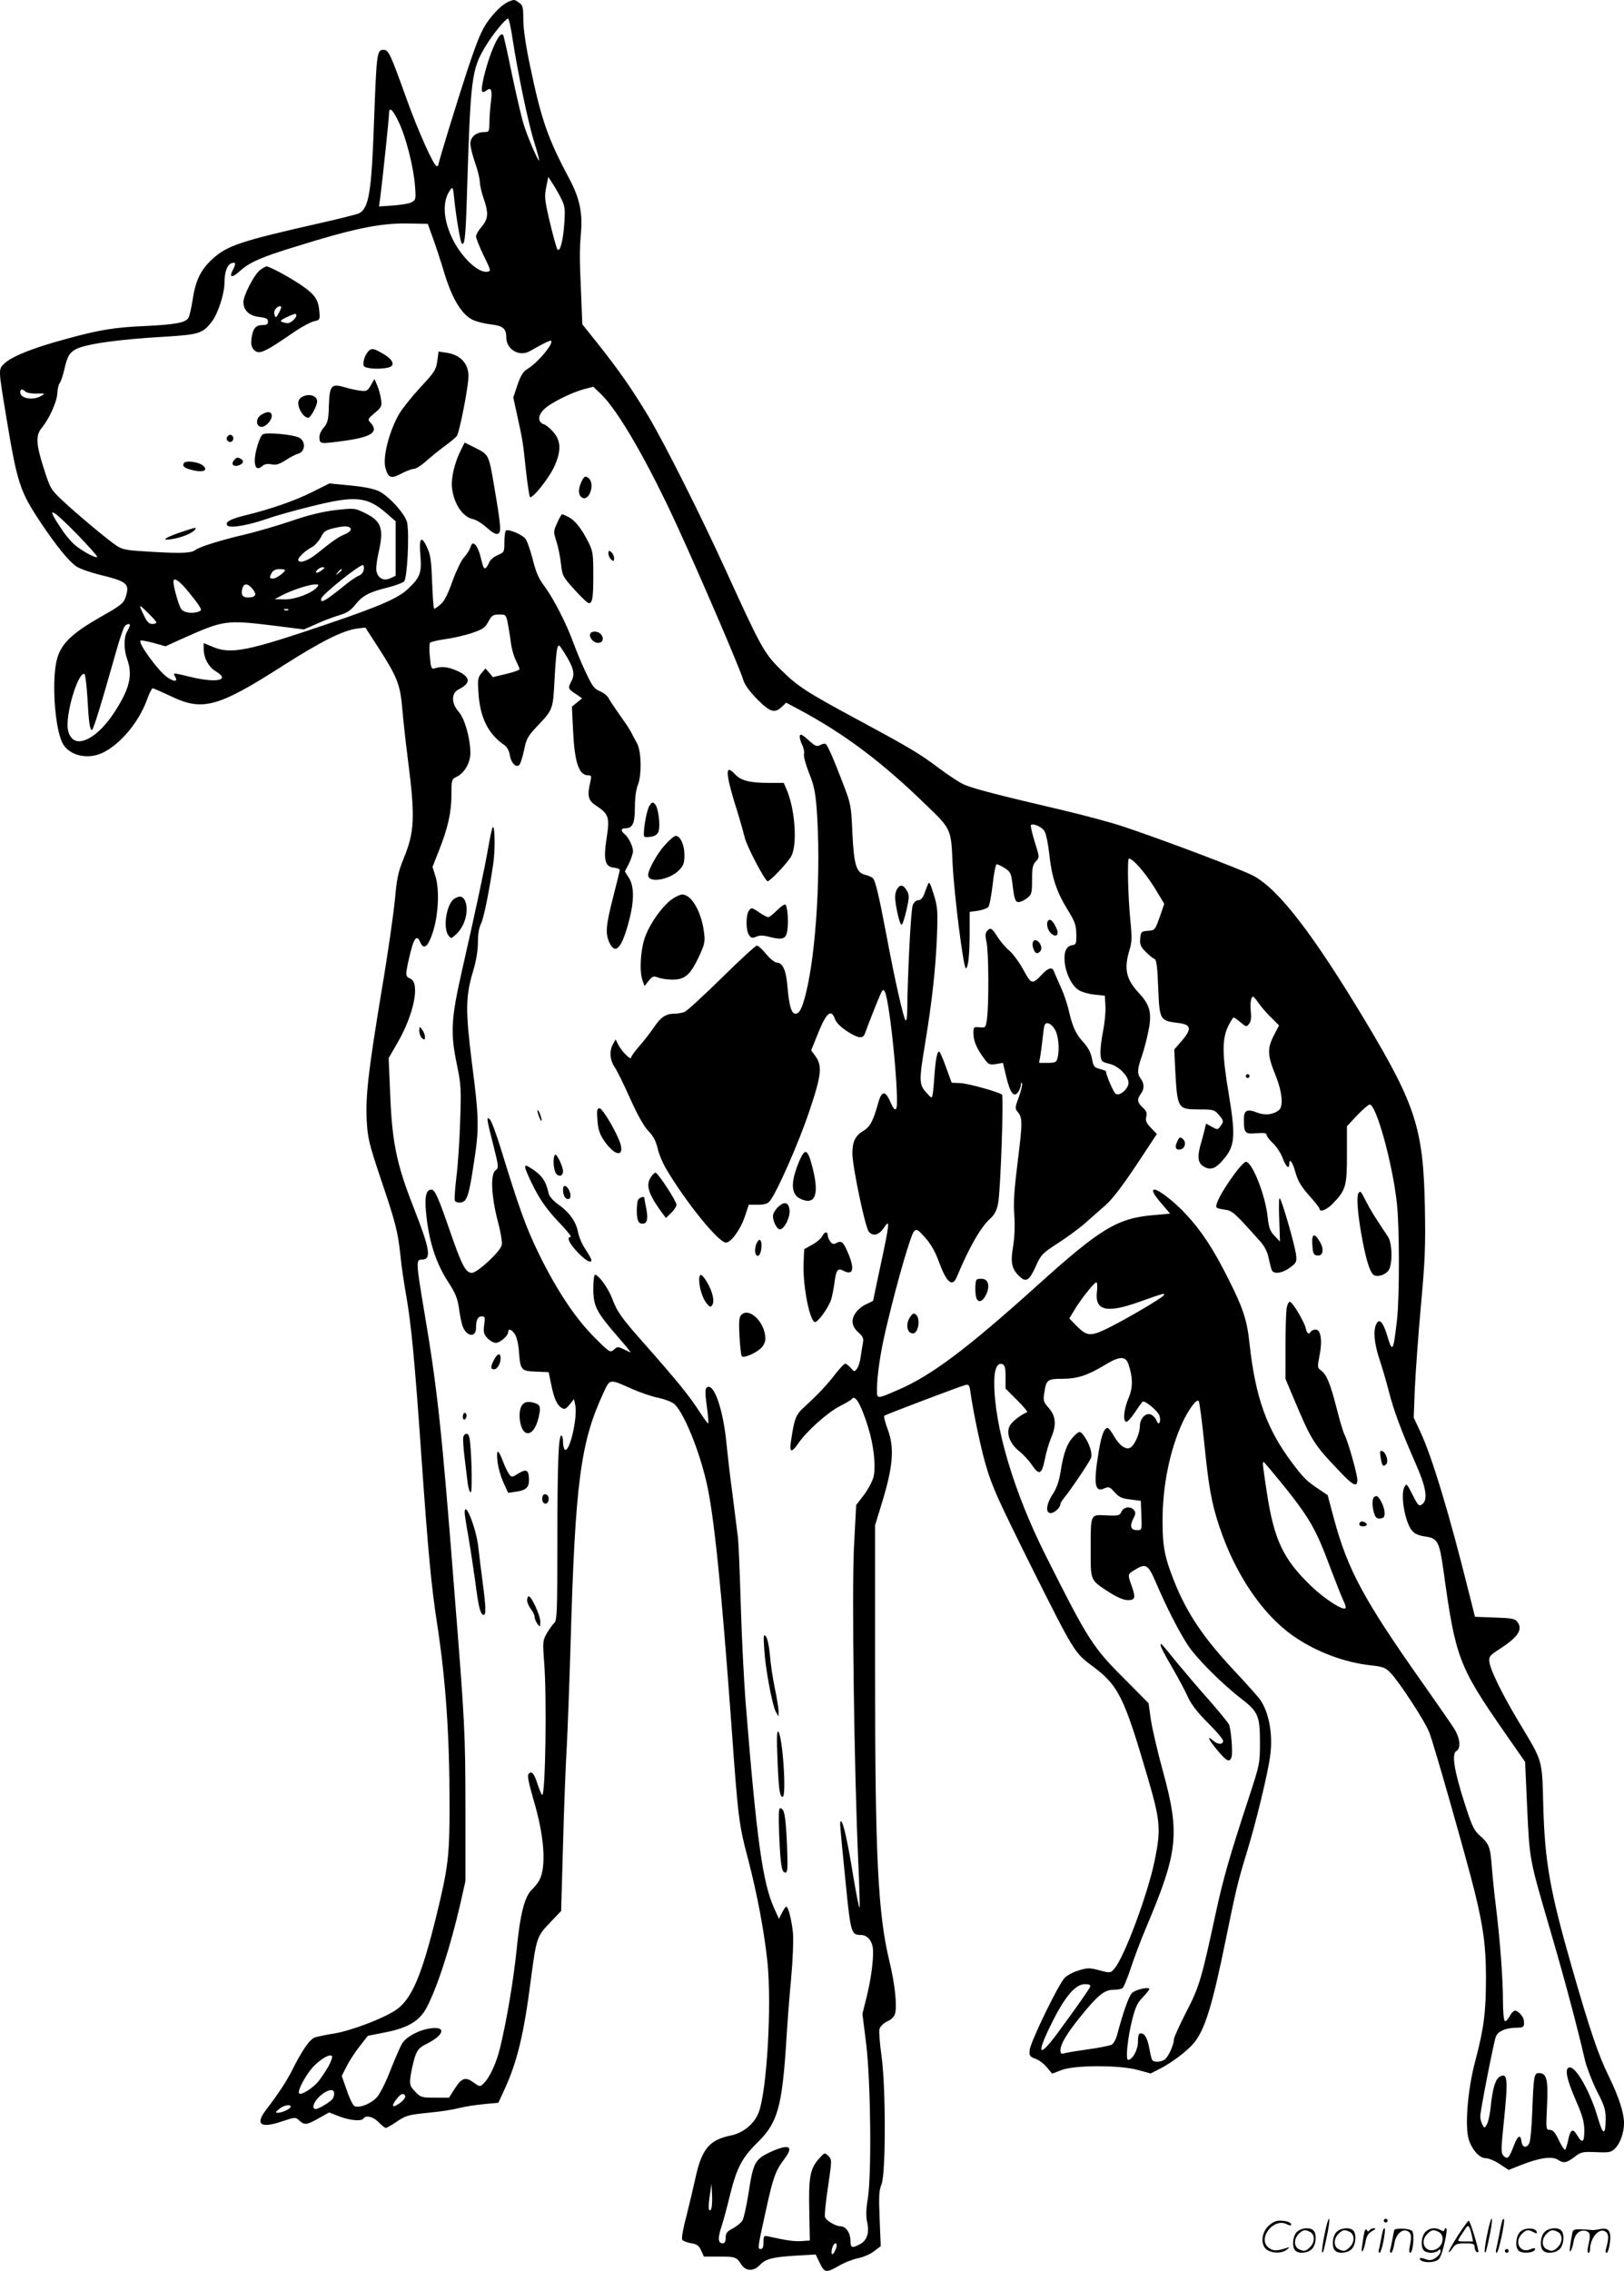 <svg version="1.0" xmlns="http://www.w3.org/2000/svg"
  viewBox="0 0 858.695 1200.386"
 preserveAspectRatio="xMidYMid meet">
<g transform="translate(-0.3,1200.836) scale(0.1,-0.1)"
fill="#000000" stroke="none">
<path d="M2700 12003 c-35 -13 -75 -50 -115 -104 -35 -48 -55 -96 -109 -256
-55 -168 -156 -496 -156 -509 0 -2 -4 -4 -8 -4 -15 0 -100 190 -158 352 -88
245 -96 263 -124 263 -34 0 -36 -20 -49 -370 -13 -380 -27 -466 -79 -494 -9
-5 -100 -28 -202 -51 -425 -96 -497 -120 -574 -191 -62 -57 -89 -112 -105
-218 -6 -40 -16 -82 -21 -92 -15 -26 -66 -36 -229 -44 -163 -7 -244 -20 -424
-70 -167 -45 -279 -90 -317 -125 -37 -34 -37 -24 6 -285 58 -351 72 -394 183
-560 79 -119 149 -205 188 -231 18 -12 72 -31 120 -43 151 -37 163 -48 140
-120 -11 -32 -26 -44 -136 -106 -146 -84 -202 -137 -225 -215 -31 -103 -15
-362 26 -447 32 -66 129 -92 209 -56 95 43 196 162 240 285 12 32 25 58 29 58
5 0 48 -19 97 -42 167 -81 249 -58 593 162 201 128 316 186 392 196 l43 5 68
-105 c101 -157 116 -196 127 -323 5 -60 18 -178 29 -263 40 -312 37 -388 -23
-533 -28 -69 -35 -103 -45 -215 -7 -73 -38 -292 -71 -485 -70 -425 -84 -547
-78 -681 5 -93 12 -122 71 -299 82 -242 93 -286 107 -412 5 -55 19 -149 30
-210 27 -155 45 -335 80 -840 37 -526 53 -699 85 -905 45 -295 65 -584 65
-954 0 -271 -7 -328 -70 -586 -78 -316 -130 -439 -213 -496 -65 -45 -240 -111
-328 -125 -41 -6 -86 -16 -102 -21 -28 -11 -67 -68 -122 -178 -27 -53 -72
-122 -135 -204 -59 -77 -30 -100 82 -62 72 24 73 24 94 5 27 -25 38 -24 102
12 l55 31 54 -21 c58 -22 118 -27 128 -11 12 19 52 10 80 -20 16 -16 33 -30
38 -30 4 0 27 13 50 28 57 39 65 41 181 53 56 5 126 16 156 24 30 8 90 17 132
21 l76 7 35 76 c65 142 101 292 137 576 29 220 32 228 101 300 l59 62 10 349
c5 192 14 428 20 524 5 96 14 339 20 540 24 846 52 1063 172 1322 37 80 30 79
154 24 45 -20 108 -41 140 -47 32 -7 70 -21 83 -33 49 -44 129 -238 169 -411
40 -169 80 -566 132 -1280 36 -502 39 -528 90 -720 47 -181 84 -378 101 -539
23 -232 -3 -677 -46 -793 -23 -61 -81 -109 -148 -123 -113 -23 -153 -71 -186
-221 -13 -57 -35 -152 -50 -211 -16 -58 -25 -112 -21 -119 5 -6 25 -15 46 -18
31 -5 42 -12 54 -38 l15 -33 80 0 c87 0 92 -2 118 -42 23 -36 65 -37 97 -3 31
33 66 42 190 50 l106 6 22 -46 c25 -52 33 -53 109 -9 23 13 64 29 91 35 28 5
67 22 86 37 l36 27 -6 145 c-5 120 -3 151 10 182 23 54 23 515 0 679 -9 64
-14 127 -11 141 4 14 20 31 41 41 23 10 38 26 42 43 11 42 -2 160 -30 274 -61
253 -76 558 -76 1530 l0 776 41 134 c55 183 61 278 26 372 -14 37 -22 70 -18
73 15 9 405 157 428 162 19 5 22 0 28 -43 13 -94 54 -290 80 -379 35 -118 59
-172 247 -550 217 -433 223 -443 311 -509 144 -106 172 -161 301 -602 64 -220
68 -266 35 -427 -35 -176 -161 -514 -213 -574 -21 -25 -22 -25 -79 -10 -52 14
-64 14 -109 0 -28 -8 -61 -25 -75 -39 -33 -33 -185 -345 -186 -385 -2 -27 2
-33 30 -43 18 -6 45 -26 61 -45 l28 -34 50 19 c70 27 310 27 405 0 l66 -18 49
25 c62 31 143 93 178 134 60 71 99 199 171 552 52 255 63 303 110 456 47 152
112 418 124 512 16 114 -7 235 -56 301 -13 17 -72 83 -130 145 -167 178 -254
307 -322 478 -50 126 -61 182 -61 320 0 183 38 371 105 517 32 69 74 127 86
115 4 -4 17 -102 29 -218 24 -239 39 -323 81 -448 82 -246 224 -458 384 -572
121 -86 275 -145 420 -160 61 -7 74 -12 101 -40 49 -52 184 -259 205 -316 26
-67 198 -674 239 -839 47 -192 60 -291 60 -457 0 -183 -11 -266 -56 -437 -41
-151 -57 -352 -34 -420 18 -54 57 -96 89 -96 15 0 49 -14 74 -31 l47 -31 63
25 c98 39 166 49 197 29 31 -20 45 -18 90 16 32 25 42 27 113 24 70 -3 79 -1
101 21 26 26 46 83 46 132 0 54 -27 138 -79 245 -57 115 -101 246 -195 573
-117 407 -145 562 -153 862 -6 244 -2 229 -122 429 -93 154 -159 288 -163 331
-3 26 3 33 47 62 104 66 132 107 101 148 -12 17 -29 20 -119 23 l-105 4 -32
127 c-103 414 -195 719 -257 851 l-35 75 6 155 c4 85 18 281 32 435 22 241 25
314 21 525 -8 411 -49 537 -311 975 -279 465 -462 703 -596 774 -63 34 -491
195 -690 261 -63 21 -205 59 -315 85 -334 78 -478 115 -524 136 -24 10 -84 50
-135 88 -100 75 -144 102 -411 246 -288 155 -333 184 -421 271 -91 89 -106
117 -294 529 -130 286 -323 669 -407 810 -86 144 -158 247 -274 393 l-77 96
-6 151 c-9 204 -9 237 -1 335 9 103 -8 182 -60 280 -115 215 -150 315 -209
599 -23 107 -36 199 -36 246 0 65 -3 76 -22 89 -24 17 -25 17 -48 9z m14 -205
c28 -181 83 -445 115 -545 16 -51 27 -93 24 -93 -7 0 -62 128 -82 194 -11 35
-38 153 -61 261 -22 109 -43 202 -46 207 -11 18 -33 -14 -63 -90 -32 -85 -59
-198 -48 -208 4 -4 13 -1 21 5 25 21 33 5 25 -56 -4 -32 -8 -82 -8 -110 -1
-51 -2 -53 -29 -53 -41 0 -72 -26 -72 -61 0 -16 11 -62 25 -101 14 -39 25 -85
25 -102 1 -17 9 -56 20 -86 27 -77 25 -108 -10 -150 -17 -19 -30 -42 -30 -51
0 -10 18 -55 40 -101 39 -79 40 -83 20 -86 -48 -8 -136 75 -184 173 -51 104
-55 201 -12 260 13 18 15 13 21 -50 9 -90 32 -225 39 -233 16 -16 21 30 28
256 19 622 24 663 99 787 36 60 105 145 118 145 5 0 16 -51 25 -112z m-605
-430 c39 -78 80 -239 88 -339 6 -74 5 -77 -18 -90 -13 -7 -57 -14 -98 -17
l-74 -5 7 51 c11 84 46 415 46 440 0 38 18 24 49 -40z m858 -403 c23 -45 25
-57 20 -135 -6 -94 -24 -162 -38 -138 -4 8 -22 72 -39 143 -27 116 -29 135
-19 183 l11 55 19 -29 c11 -16 32 -51 46 -79z m-675 -215 c15 -41 43 -127 62
-190 40 -130 89 -212 146 -241 19 -10 62 -21 95 -25 67 -7 85 -22 85 -69 0
-65 70 -105 126 -72 66 38 107 58 111 54 14 -15 -69 -114 -122 -147 -27 -16
-38 -35 -56 -87 l-22 -66 21 -96 c29 -132 30 -138 46 -290 8 -73 18 -136 21
-140 12 -11 95 92 126 155 40 85 40 141 -2 188 -16 19 -39 38 -49 41 -33 11
-35 44 -3 77 30 33 143 90 217 110 l46 12 41 -39 c92 -89 248 -360 404 -700
121 -263 328 -745 346 -805 9 -31 32 -63 75 -107 68 -69 93 -77 131 -41 l23
22 73 -39 c235 -126 434 -275 665 -500 135 -130 134 -127 142 -314 8 -161 57
-551 70 -551 12 0 20 70 20 186 l0 112 44 6 c24 4 49 13 55 20 6 7 16 61 23
120 6 58 16 106 21 106 5 0 24 -9 42 -20 29 -18 34 -28 40 -73 11 -93 16 -107
34 -107 10 0 30 9 45 21 24 19 26 26 26 97 0 62 4 80 20 97 20 21 20 21 -6
104 -14 46 -23 85 -20 88 11 11 57 -9 71 -31 9 -14 20 -66 26 -122 13 -122 38
-198 96 -293 39 -63 46 -81 47 -130 1 -51 -1 -56 -22 -59 -32 -5 -45 -37 -39
-93 7 -61 38 -121 73 -144 16 -10 53 -21 83 -24 l56 -6 3 -55 c2 -30 -4 -91
-13 -135 -9 -44 -15 -98 -13 -120 3 -37 5 -40 47 -50 48 -11 101 -64 101 -100
0 -32 -46 -72 -67 -59 -12 7 -49 93 -53 121 0 1 -15 6 -32 11 -29 7 -34 13
-41 54 -6 31 -20 59 -44 85 -42 46 -58 81 -79 170 -8 37 -28 94 -44 128 -15
33 -30 68 -34 78 -8 25 -29 21 -62 -14 -53 -56 -57 -56 -100 23 -21 39 -55 85
-75 102 -20 17 -48 50 -63 74 -28 45 -37 50 -55 28 -8 -10 -9 -26 -2 -57 12
-49 13 -325 3 -404 -7 -49 -7 -50 -39 -47 -32 3 -33 2 -33 -33 0 -39 18 -81
58 -134 22 -30 28 -33 62 -27 l36 6 18 -75 c20 -84 40 -110 62 -80 8 10 14 28
15 39 0 12 3 15 6 8 3 -7 -5 -40 -17 -73 -20 -53 -21 -61 -7 -77 27 -31 27
-56 2 -257 -19 -151 -24 -221 -19 -287 4 -55 2 -116 -6 -167 -15 -88 -8 -121
35 -161 34 -32 51 -20 85 55 27 61 34 68 117 122 48 31 114 79 145 107 32 28
81 71 109 96 33 29 91 105 160 209 l109 165 -31 32 c-25 26 -30 38 -25 59 5
20 1 31 -19 49 -29 27 -31 44 -10 72 19 25 19 55 0 80 -20 26 -19 50 5 118 11
32 27 92 35 133 20 96 9 139 -50 202 -68 73 -80 128 -50 227 13 41 14 67 5
154 -13 131 -17 330 -8 330 21 0 84 -72 133 -150 l54 -89 -18 -53 c-31 -88
-30 -87 -69 -90 -35 -3 -37 -5 -40 -41 -3 -32 2 -43 30 -71 18 -18 39 -35 46
-37 10 -3 15 -44 19 -152 7 -171 9 -174 105 -186 70 -8 74 -31 20 -94 l-40
-46 4 -88 c12 -228 12 -228 125 -229 77 0 84 -2 106 -28 27 -32 28 -36 8 -62
-13 -18 -15 -18 -44 -2 l-31 17 -10 -42 c-6 -23 -15 -58 -21 -77 -15 -57 -11
-87 13 -104 34 -24 61 -19 95 17 77 81 82 127 43 363 -36 214 -36 293 -1 362
12 23 24 42 27 42 3 0 20 -12 37 -26 30 -25 31 -25 45 -7 9 11 12 33 9 61 -5
45 0 82 12 82 3 0 16 -15 29 -34 13 -19 42 -53 66 -76 l42 -42 -29 -56 c-34
-68 -33 -102 13 -214 33 -83 39 -158 16 -177 -30 -25 -74 -30 -115 -14 -54 21
-71 13 -71 -34 0 -75 5 -80 66 -75 39 3 54 1 54 -8 0 -7 15 -27 33 -44 19 -17
42 -53 52 -79 17 -46 35 -62 35 -32 0 35 18 11 33 -45 13 -45 30 -74 72 -121
30 -34 55 -65 55 -70 0 -21 39 -6 72 29 67 70 73 90 73 257 l0 150 54 58 c30
31 60 57 66 57 35 0 121 -311 144 -522 14 -123 14 -495 1 -613 -20 -175 -24
-181 -53 -84 -21 69 -41 90 -56 60 -18 -33 -12 -103 14 -182 14 -41 37 -119
51 -174 28 -108 64 -204 143 -385 52 -117 64 -183 39 -208 -20 -20 -26 -15
-54 41 -33 64 -33 65 -44 47 -25 -39 2 -194 42 -236 12 -14 37 -24 69 -28 63
-9 73 -27 94 -177 64 -465 80 -507 324 -859 l108 -155 11 -245 c13 -277 11
-265 122 -645 71 -242 139 -495 184 -689 9 -37 37 -109 62 -160 40 -77 47 -99
47 -148 -1 -92 -14 -89 -43 11 -39 132 -112 261 -146 261 -30 0 -20 -57 32
-176 35 -80 44 -114 44 -158 0 -63 -10 -70 -37 -26 -23 40 -36 34 -48 -23 -5
-25 -13 -48 -16 -52 -4 -3 -19 19 -33 49 -20 42 -32 56 -48 56 -21 0 -21 2
-15 128 7 138 -2 172 -43 172 -25 0 -28 -13 -35 -199 -3 -84 -10 -162 -16
-172 -14 -28 -37 -23 -41 9 -5 41 -20 33 -41 -23 -24 -64 -33 -73 -53 -53 -15
15 -15 29 0 175 24 233 21 267 -21 244 -23 -12 -39 -66 -48 -161 -4 -36 -12
-76 -19 -89 -13 -24 -14 -24 -25 -3 -6 11 -11 31 -11 43 0 30 70 386 82 421
11 30 55 48 116 48 31 0 37 7 32 40 -3 20 -30 50 -46 50 -8 0 -21 -14 -29 -30
-9 -17 -20 -28 -25 -25 -6 4 -10 50 -10 104 0 116 -15 319 -36 491 -9 69 -19
168 -23 220 -8 106 -14 122 -64 166 -30 26 -42 51 -81 174 -54 168 -68 257
-43 272 26 14 21 68 -12 120 -16 26 -85 124 -152 220 -325 459 -410 617 -484
893 l-32 120 -46 31 c-65 43 -81 59 -142 140 -134 178 -194 346 -225 629 -13
124 -33 187 -113 345 -79 158 -144 256 -227 344 -58 62 -140 126 -162 126 -18
0 -6 -25 37 -74 l45 -53 -80 -7 c-198 -16 -285 -68 -625 -375 -370 -333 -556
-473 -732 -549 -115 -50 -113 -50 -113 0 0 80 20 212 55 353 55 231 125 469
141 485 14 13 20 10 59 -34 28 -31 53 -74 70 -121 42 -116 73 -144 97 -87 63
152 126 263 175 307 25 23 36 43 44 85 12 63 30 562 20 572 -13 13 -177 59
-220 61 l-46 2 -30 82 c-16 46 -33 83 -36 83 -11 0 -19 -41 -25 -125 -3 -44
-7 -90 -10 -103 -4 -21 -5 -21 -34 12 -38 42 -38 64 -5 261 36 220 55 391 62
561 5 138 4 157 -17 225 -18 58 -24 70 -30 54 -5 -11 -14 -35 -20 -52 -8 -22
-19 -33 -31 -33 -12 0 -24 -11 -30 -27 -10 -24 -27 -367 -29 -553 0 -39 -4
-60 -9 -55 -11 12 -58 219 -100 445 -41 217 -60 297 -74 308 -7 5 -24 12 -39
16 -47 11 -60 52 -68 220 -6 145 -8 155 -49 261 -50 131 -82 205 -93 211 -4 3
-17 0 -28 -6 -18 -10 -27 -6 -63 27 -33 29 -43 34 -45 21 -2 -9 4 -30 12 -46
8 -16 13 -38 10 -49 -3 -11 9 -56 26 -99 26 -63 34 -101 41 -189 24 -319 -2
-760 -57 -978 -20 -80 -34 -107 -55 -107 -22 0 -34 43 -43 150 -7 80 -25 120
-56 120 -10 0 -35 20 -56 45 -20 25 -42 45 -49 45 -7 0 -91 -77 -186 -171 -96
-94 -184 -175 -197 -180 -13 -5 -36 -9 -52 -9 -46 0 -73 -18 -110 -73 -19 -28
-54 -73 -77 -99 -24 -27 -43 -54 -43 -60 0 -17 -49 32 -67 66 l-15 30 -14 -25
c-20 -37 -17 -84 10 -123 13 -20 50 -95 82 -167 38 -85 72 -145 95 -169 26
-26 40 -53 49 -91 6 -30 28 -81 48 -114 104 -175 275 -385 313 -385 27 0 77
68 100 137 l21 63 47 0 c33 0 53 5 63 18 35 39 154 308 210 476 66 195 70 241
30 295 l-20 27 33 82 c47 118 73 141 93 83 7 -19 30 -42 67 -66 59 -37 81 -39
92 -8 9 26 58 152 78 198 14 33 18 36 26 22 28 -49 81 -599 60 -620 -7 -7 -16
3 -30 36 -28 64 -47 61 -66 -10 -25 -90 -42 -122 -78 -143 -42 -25 -57 -57
-57 -118 0 -71 68 -393 87 -415 24 -26 54 -17 80 22 32 48 31 29 -17 -194 -22
-103 -40 -189 -40 -191 0 -2 -15 -10 -33 -18 -19 -7 -43 -26 -55 -41 -31 -39
-28 -76 9 -109 24 -21 29 -33 25 -54 -3 -15 -8 -48 -12 -74 -3 -26 -12 -55
-20 -65 -13 -17 -15 -17 -33 5 -11 12 -24 22 -29 22 -5 0 -28 -24 -50 -52 -44
-58 -94 -111 -164 -175 -48 -43 -55 -62 -73 -185 -9 -59 3 -61 40 -8 44 64
155 163 218 195 32 16 60 33 63 37 18 28 48 -24 87 -147 30 -97 42 -205 29
-263 -6 -23 -29 -67 -51 -96 l-41 -53 -12 -228 c-11 -242 1 -1169 23 -1656 6
-132 9 -242 7 -245 -3 -2 -17 69 -32 158 -31 193 -55 298 -66 298 -8 0 -9 11
25 -330 26 -261 29 -270 81 -270 28 0 52 -23 60 -57 10 -39 -3 -157 -29 -264
l-24 -96 20 -159 c24 -202 29 -683 9 -814 -10 -61 -11 -97 -4 -128 13 -56 -1
-98 -39 -117 -41 -22 -49 -19 -49 18 0 40 -24 77 -52 77 -25 0 -76 29 -83 49
-3 8 4 80 16 159 21 143 21 144 2 164 -20 19 -20 19 -51 -16 -46 -52 -54 -98
-50 -275 l3 -156 -42 -3 c-38 -3 -81 3 -175 24 -27 6 -28 4 -28 -30 0 -25 -4
-36 -15 -36 -17 0 -17 2 30 215 36 164 49 200 96 262 52 68 23 81 -78 34 -78
-37 -88 -56 -112 -215 -11 -68 -25 -134 -33 -146 -7 -12 -30 -30 -50 -41 -31
-16 -38 -25 -38 -49 0 -20 -5 -30 -15 -30 -26 0 -28 26 -6 92 11 35 31 110 45
168 35 140 62 192 145 274 105 102 129 187 151 526 5 91 17 244 26 340 9 96
13 203 10 238 -6 66 -25 142 -36 142 -3 0 -13 -15 -22 -32 l-16 -33 -26 57
c-61 137 -92 359 -151 1093 -8 105 -20 332 -25 505 -5 173 -12 335 -15 360 -3
25 -16 128 -29 230 -14 102 -27 219 -31 260 -17 190 -70 339 -107 302 -7 -7
-6 -38 2 -97 7 -47 10 -88 8 -91 -3 -2 -25 29 -51 69 -49 77 -130 175 -285
350 -124 140 -146 171 -172 241 -21 55 -72 126 -91 126 -5 0 -9 -33 -9 -73 0
-92 16 -123 123 -247 43 -49 76 -90 74 -90 -2 0 -18 7 -36 16 -30 15 -34 15
-52 -2 -19 -17 -22 -16 -100 62 -101 100 -200 248 -294 439 -70 143 -105 239
-205 565 -23 74 -48 142 -56 150 -20 21 -19 7 17 -133 29 -116 30 -122 12
-135 -27 -20 -23 -132 11 -265 16 -59 26 -118 22 -130 -8 -35 -129 -147 -158
-147 -33 0 -54 41 -117 224 -61 177 -79 216 -97 216 -31 0 -38 -45 -25 -152
16 -134 53 -243 113 -335 39 -60 50 -86 58 -142 5 -38 14 -79 19 -93 21 -56
71 -62 71 -9 0 42 9 61 31 61 16 0 18 -5 12 -45 -5 -39 -2 -49 17 -70 13 -14
33 -25 44 -25 23 0 66 37 66 57 0 21 18 15 36 -12 9 -14 19 -55 21 -93 8 -97
11 -101 90 -104 l67 -3 13 -63 c15 -75 31 -111 56 -126 15 -9 22 -6 42 18 l23
29 7 -34 c12 -66 -30 -249 -55 -234 -5 3 -10 22 -10 41 0 19 -4 34 -9 34 -15
0 -21 -150 -21 -565 0 -361 -2 -414 -16 -425 -8 -8 -26 -32 -39 -54 -22 -39
-23 -45 -15 -151 15 -184 7 -705 -10 -705 -3 0 -14 25 -24 55 -18 58 -31 74
-48 57 -8 -8 0 -47 25 -134 58 -193 70 -356 32 -428 -7 -14 -25 -36 -39 -50
-39 -35 -63 -131 -81 -315 -17 -163 -50 -362 -86 -514 -20 -86 -57 -167 -91
-198 -17 -16 -20 -15 -48 5 -45 34 -64 28 -101 -28 l-32 -50 -75 0 c-70 0 -75
2 -104 32 -28 30 -30 36 -24 83 4 27 14 72 22 98 14 41 23 51 62 71 92 46 106
92 27 83 -61 -6 -134 -44 -156 -81 -10 -17 -37 -79 -60 -137 -22 -59 -54 -123
-70 -143 -30 -36 -92 -62 -121 -51 -8 3 -27 41 -41 83 l-27 77 26 51 c14 28
45 76 69 106 l43 55 91 18 c123 24 184 61 222 135 57 111 124 320 176 545 l27
120 0 390 c-1 404 -2 431 -60 1160 -65 835 -89 1053 -155 1444 -47 281 -48
291 -15 291 52 0 43 54 -45 278 -91 232 -114 345 -124 622 l-7 165 46 80 c88
151 121 317 69 340 -27 12 -28 16 -7 108 24 107 40 129 59 85 18 -41 39 -27
63 42 32 89 40 226 19 301 l-17 55 34 86 c48 122 66 203 66 296 0 78 1 81 27
94 42 20 73 74 73 125 0 77 -29 181 -61 218 -40 45 -41 99 -1 119 65 33 64 64
-3 96 -46 22 -86 28 -121 16 -20 -6 -22 -2 -28 60 -4 37 -3 71 1 75 5 5 41 13
81 19 40 5 103 20 140 32 58 20 70 28 87 60 18 33 25 38 57 38 36 0 37 0 47
-52 5 -29 13 -75 16 -103 4 -27 15 -67 26 -88 10 -21 19 -41 19 -46 0 -5 -32
-16 -70 -25 l-71 -17 -19 23 -20 23 -21 -25 c-19 -22 -21 -34 -16 -105 8 -130
52 -218 137 -275 14 -10 25 -30 29 -54 6 -41 33 -68 50 -51 6 6 17 41 25 78
12 60 20 74 68 125 85 89 85 90 93 245 4 76 10 151 14 165 8 27 8 27 39 -22
47 -74 56 -109 38 -145 -21 -41 -21 -43 20 -70 l35 -24 -27 -22 -27 -22 6
-124 c8 -172 31 -239 80 -239 17 0 18 -4 12 -32 -18 -74 -12 -100 25 -125 73
-48 78 -62 60 -179 -17 -109 -8 -148 38 -152 18 -2 32 -7 32 -12 0 -5 -16 -70
-35 -144 -39 -152 -42 -193 -19 -242 32 -66 66 -26 104 121 27 104 26 178 -1
222 l-22 35 22 42 c11 24 21 53 21 65 0 26 -23 72 -44 90 -22 18 -20 31 3 31
39 0 51 26 51 111 0 48 6 94 15 116 22 53 20 179 -4 223 -11 19 -25 46 -32 60
-7 14 -34 54 -60 90 -25 36 -52 75 -58 88 -6 12 -27 29 -47 37 -29 12 -40 27
-75 102 -23 48 -52 120 -66 158 -36 99 -104 231 -151 294 -31 41 -45 74 -62
142 -13 50 -30 99 -39 110 -18 22 -89 52 -103 43 -4 -3 -8 -30 -8 -60 0 -54
-1 -55 -35 -70 -20 -8 -40 -25 -45 -38 -5 -13 -13 -27 -19 -30 -10 -6 -12 -1
-30 70 -6 23 -18 47 -26 54 -12 10 -17 7 -25 -16 -6 -16 -22 -40 -35 -54 -13
-14 -40 -70 -60 -125 -24 -69 -44 -107 -63 -122 -15 -13 -30 -23 -33 -23 -4 0
-8 62 -11 138 -4 112 -8 146 -26 185 -31 69 -45 53 -36 -42 7 -90 -1 -114 -63
-173 -52 -51 -146 -92 -428 -188 -427 -145 -512 -162 -609 -120 l-46 19 0 -30
c0 -49 26 -97 65 -120 77 -46 6 -62 -130 -30 -105 25 -98 25 -85 1 14 -26 -5
-27 -42 -2 -46 30 -156 181 -142 194 2 3 33 -3 68 -12 l64 -18 88 40 c222 99
230 100 487 69 l157 -20 66 29 c36 17 90 37 120 46 41 12 61 25 85 55 38 48
72 67 169 91 41 10 81 25 90 33 16 17 28 245 16 309 -8 44 -93 139 -148 167
-26 13 -77 24 -151 31 l-112 11 -90 -45 c-91 -46 -221 -91 -352 -123 -82 -19
-114 -38 -97 -55 15 -15 112 2 209 36 39 14 141 43 227 64 241 61 303 55 408
-38 l45 -39 0 -144 0 -144 -27 -13 c-35 -16 -65 -2 -74 35 -4 14 1 58 10 97
30 130 17 169 -70 212 -56 27 -56 27 -158 16 -69 -9 -142 -26 -231 -57 -71
-24 -186 -58 -255 -74 -127 -30 -234 -64 -254 -80 -21 -16 -69 -19 -224 -10
-141 8 -159 11 -193 33 -49 33 -200 159 -283 236 -64 60 -67 65 -101 171 -42
130 -44 176 -11 216 39 47 79 135 82 181 1 24 7 49 13 56 6 7 17 40 25 75 15
66 27 85 59 103 54 28 219 52 479 67 174 11 193 17 241 79 33 43 67 148 67
207 0 53 14 93 35 101 24 10 27 0 11 -31 -24 -45 -8 -49 36 -9 51 46 112 73
292 128 307 96 448 125 591 123 l110 -2 27 -75z m-2154 -812 c6 -6 33 -11 59
-10 46 1 47 1 23 -13 -44 -25 -110 -13 -110 20 0 18 12 19 28 3z m272 -753
c62 -64 110 -118 107 -121 -8 -8 -83 33 -121 66 -19 17 -51 55 -70 85 -82 122
-57 113 84 -30z m1448 27 c2 -7 -11 -19 -30 -27 -36 -15 -66 -36 -148 -102
-48 -40 -100 -57 -100 -33 0 13 39 49 72 66 15 8 36 31 47 51 16 32 26 39 67
49 59 14 86 13 92 -4z m67 -220 c-3 -12 -15 -24 -25 -27 -11 -4 -43 -25 -71
-48 -106 -86 -134 -102 -127 -72 5 22 211 186 221 176 5 -5 6 -18 2 -29z
m-219 3 c-26 -19 -42 -19 -26 0 7 8 20 15 29 15 13 -1 13 -3 -3 -15z m-196 0
c0 -11 -46 -45 -62 -45 -21 0 -22 4 -8 31 7 12 21 19 40 19 17 0 30 -2 30 -5z
m300 1 c0 -2 -8 -10 -17 -17 -16 -13 -17 -12 -4 4 13 16 21 21 21 13z m-813
-113 c22 -27 48 -60 57 -74 15 -24 15 -27 1 -33 -38 -14 -84 -6 -96 16 -14 26
-39 116 -39 141 0 27 30 7 77 -50z m343 10 c23 -29 14 -43 -27 -43 -27 0 -37
14 -29 46 8 31 29 31 56 -3z m340 12 c-27 -32 -113 -65 -169 -65 l-56 1 40 21
c49 26 142 57 174 57 19 1 21 -2 11 -14z m-850 -187 c0 -4 -10 -8 -22 -8 -17
0 -28 12 -43 43 -31 64 -30 65 19 17 25 -24 46 -48 46 -52z m697 66 c-3 -3
-12 -4 -19 -1 -8 3 -5 6 6 6 11 1 17 -2 13 -5z m-837 -81 c-1 -5 -7 -19 -15
-33 -18 -32 -18 -94 0 -145 30 -83 15 -153 -61 -272 -63 -100 -138 -163 -194
-163 -35 0 -60 35 -60 85 0 101 62 287 90 270 4 -3 11 -58 15 -122 7 -132 13
-173 24 -173 8 0 50 139 131 425 17 60 36 115 42 122 11 14 28 17 28 6z m4890
-2135 c20 -33 27 -108 14 -155 -5 -20 -13 -23 -51 -23 l-46 0 7 38 c3 20 9 62
12 92 3 30 7 61 10 68 7 22 34 12 54 -20z m223 -1388 c-12 -100 51 -115 222
-54 135 48 140 49 131 35 -10 -15 -187 -119 -292 -172 -96 -47 -114 -46 -174
16 l-33 34 26 43 c32 55 106 148 117 148 5 0 6 -23 3 -50z m166 -381 c24 -69
25 -126 2 -179 -25 -58 -32 -121 -14 -127 7 -3 28 21 48 51 20 31 39 56 42 56
19 0 82 -55 87 -76 9 -33 -5 -55 -15 -26 -4 11 -17 26 -28 32 -28 14 -61 -18
-61 -61 0 -34 -24 -92 -46 -110 -23 -19 -59 4 -89 55 -15 26 -30 46 -35 46
-19 0 -33 -37 -48 -127 -28 -170 -21 -216 31 -192 23 10 28 8 54 -21 23 -26
39 -33 83 -38 l55 -7 3 -77 c3 -78 3 -78 -23 -78 -33 0 -40 21 -20 60 13 25
14 35 4 46 -18 22 -55 17 -66 -8 -9 -21 -16 -23 -80 -20 -86 4 -83 12 -83
-185 0 -164 -4 -155 102 -224 40 -25 73 -39 95 -39 39 0 42 13 18 80 -20 57
-20 57 18 80 59 36 70 30 112 -67 56 -131 122 -260 170 -333 46 -69 182 -205
280 -280 90 -69 100 -92 100 -230 0 -113 -1 -118 -59 -295 -104 -317 -135
-426 -176 -615 -75 -348 -86 -384 -155 -518 -36 -70 -65 -134 -65 -144 0 -30
-32 -98 -51 -108 -22 -13 -56 -13 -64 -1 -3 5 -10 33 -15 62 -11 56 -24 79
-46 79 -10 0 -14 -13 -14 -44 0 -43 -29 -96 -52 -96 -15 0 -2 122 23 218 15
59 27 85 54 112 19 20 35 40 35 44 0 14 -71 -2 -91 -20 -17 -16 -47 -101 -79
-221 -6 -24 -19 -47 -29 -53 -11 -5 -68 -17 -128 -25 -59 -8 -116 -18 -125
-21 -13 -4 -18 0 -18 16 0 32 32 87 104 176 91 113 128 144 174 144 20 0 42 4
49 8 7 4 26 50 43 101 17 52 53 149 81 215 172 406 182 500 90 835 -28 102
-56 223 -63 270 l-12 86 -115 116 c-182 181 -201 211 -431 669 -167 333 -270
679 -270 911 0 71 16 107 44 96 12 -5 16 -20 16 -67 l0 -62 61 -61 c34 -34 58
-62 53 -64 -27 -9 -75 -45 -89 -67 -25 -38 -5 -97 46 -138 23 -18 53 -51 68
-73 38 -57 52 -52 68 27 7 37 22 88 33 114 30 69 26 116 -11 159 -29 32 -31
39 -24 83 10 67 17 72 96 72 78 0 133 18 224 73 76 47 109 48 124 6z m835
-661 c126 -159 160 -219 235 -422 29 -76 59 -152 67 -168 8 -16 14 -34 12 -39
-7 -20 -111 46 -186 119 -145 140 -193 243 -231 494 -22 146 -24 158 -16 158
2 0 56 -64 119 -142z m-1037 -2632 c-6 -14 -73 -110 -171 -243 -103 -140 -116
-116 -29 57 67 135 123 200 172 200 24 0 32 -4 28 -14z m-4027 -420 c-13 -22
-36 -57 -51 -77 -28 -36 -93 -78 -104 -67 -12 11 32 94 71 138 41 45 96 76
103 58 2 -6 -7 -29 -19 -52z m30 -143 c0 -10 -4 -23 -8 -29 -10 -15 -74 -54
-89 -54 -25 0 -12 38 22 69 40 35 75 41 75 14z m375 -12 c6 -10 -17 -36 -46
-51 -25 -14 -24 1 2 34 21 27 34 32 44 17z m-605 -59 c0 -11 -46 -32 -68 -32
-14 1 -13 4 7 20 23 20 61 27 61 12z m2221 -545 c-13 -13 -14 18 -3 89 l7 49
3 -64 c2 -36 -2 -69 -7 -74z m664 -199 c-10 -31 -25 -47 -25 -26 0 24 11 48
22 48 5 0 6 -10 3 -22z M1377 10580 c-31 -25 -87 -133 -87 -169 1 -44 31 -72
83 -78 37 -5 47 -9 47 -24 0 -14 -7 -19 -29 -19 -36 0 -51 -18 -58 -70 -4 -30
-1 -45 11 -59 28 -30 51 -20 224 99 35 23 78 46 95 50 30 6 32 9 29 46 -4 65
-22 93 -86 138 -59 42 -176 106 -194 106 -5 0 -21 -9 -35 -20z m113 -197 c-1
-5 -7 -19 -15 -33 -12 -22 -14 -23 -20 -7 -4 9 -2 24 5 32 13 16 30 20 30 8z
m80 -42 c0 -14 -30 -41 -45 -41 -7 0 -21 3 -30 6 -13 5 -7 11 22 25 45 21 53
22 53 10z M1957 10157 c-21 -15 -38 -62 -31 -82 6 -16 86 -21 132 -9 38 11 23
43 -34 75 -42 24 -53 27 -67 16z M2315 10099 c-6 -45 -15 -59 -90 -139 -45
-49 -96 -113 -113 -142 -53 -95 -86 -227 -71 -283 15 -54 30 -59 84 -30 27 14
56 25 67 25 10 0 37 17 61 38 23 21 67 57 97 79 30 22 61 47 68 56 14 17 62
261 62 317 0 68 -43 113 -117 124 l-41 6 -7 -51z M1964 9972 c-17 -29 -23 -33
-54 -29 -19 2 -57 10 -83 18 -73 21 -81 11 -85 -96 -2 -77 -6 -92 -28 -118
-16 -19 -24 -39 -22 -56 3 -30 5 -30 137 -12 140 20 177 46 134 94 -17 18 -17
20 21 52 36 30 39 36 34 71 -3 22 -12 55 -20 74 l-15 35 -19 -33z M1598 9909
c-10 -5 -18 -19 -18 -30 0 -35 29 -78 53 -79 12 0 47 63 47 86 0 32 -45 45
-82 23z M1382 9814 c-27 -18 -26 -57 0 -62 22 -4 58 32 58 58 0 25 -26 26 -58
4z M1392 9712 c-16 -11 -42 -95 -42 -138 0 -40 15 -51 39 -30 12 11 27 14 49
10 25 -5 41 0 74 21 23 15 53 31 67 35 37 9 42 62 9 83 -27 18 -177 32 -196
19z M1204 9699 c-10 -17 13 -36 27 -22 12 12 4 33 -11 33 -5 0 -12 -5 -16 -11z
M2441 9631 c-34 -65 -54 -151 -48 -202 10 -84 56 -153 111 -165 17 -3 50 -24
73 -45 28 -25 48 -37 59 -32 18 7 16 38 -17 233 -31 185 -30 184 -99 219 l-60
30 -19 -38z M1240 9575 c-16 -19 -5 -34 20 -28 27 7 36 23 19 34 -19 12 -25
11 -39 -6z M975 9560 c-10 -17 4 -27 51 -38 52 -12 77 0 53 23 -21 21 -94 32
-104 15z M3074 9454 c-16 -38 -12 -69 11 -78 35 -13 63 72 33 102 -19 19 -28
14 -44 -24z M2949 9244 c-20 -44 -20 -48 -4 -97 9 -28 20 -81 24 -117 7 -65 9
-69 71 -138 36 -40 70 -72 76 -72 20 0 24 27 24 151 0 109 -2 124 -26 172 -36
71 -70 114 -104 132 -16 8 -32 15 -35 15 -3 0 -15 -21 -26 -46z M947 9191
c-83 -29 -94 -44 -22 -30 47 9 100 32 110 49 8 13 5 12 -88 -19z M3220 9082
c0 -11 7 -25 15 -32 12 -10 15 -9 15 8 0 11 -7 25 -15 32 -12 10 -15 9 -15 -8z
M3125 8660 c-11 -18 15 -50 40 -50 27 0 34 27 13 48 -14 14 -45 16 -53 2z
M3853 7898 c3 -24 22 -95 42 -158 20 -63 40 -135 46 -160 10 -44 107 -229 121
-230 13 0 108 100 125 133 33 61 20 247 -24 350 l-16 37 -81 0 c-98 0 -145 12
-176 45 -34 36 -44 31 -37 -17z M3437 7749 c-17 -26 -38 -157 -26 -164 4 -3
21 -2 38 1 22 5 33 14 37 31 9 36 -3 125 -20 141 -12 12 -16 11 -29 -9z M2608
7635 c-4 -6 -14 -53 -23 -105 -18 -106 -71 -353 -141 -660 -56 -248 -60 -322
-25 -490 22 -106 23 -129 17 -300 -3 -102 -12 -234 -20 -295 -7 -60 -11 -116
-8 -123 2 -7 16 -12 31 -10 33 4 43 33 70 211 28 179 27 236 -10 521 -35 278
-35 357 5 489 17 56 26 111 26 155 0 42 6 78 16 97 14 28 40 151 65 317 11 71
9 210 -3 193z M3521 7544 c-40 -42 -91 -133 -91 -161 0 -45 114 -26 164 26 23
24 28 38 28 80 0 53 -22 101 -46 101 -7 0 -32 -20 -55 -46z M4750 7314 c-8 -9
-14 -30 -14 -47 1 -47 24 -147 34 -147 5 0 16 35 26 77 15 67 15 80 3 102 -18
31 -33 36 -49 15z M3559 7257 c-54 -36 -126 -139 -149 -213 -22 -72 -26 -176
-9 -220 l10 -28 22 28 c20 24 25 26 50 17 16 -6 50 -11 76 -11 65 0 93 24 138
118 31 67 35 81 29 128 -13 111 -66 204 -116 204 -9 0 -32 -10 -51 -23z M2407
7259 c-42 -25 -64 -153 -33 -195 14 -19 15 -18 41 6 49 45 70 132 45 181 -12
21 -26 23 -53 8z M4110 7195 c-19 -19 -39 -35 -45 -35 -6 0 -28 12 -49 26 -37
26 -40 26 -53 9 -17 -24 -17 -106 1 -130 11 -16 18 -17 38 -8 18 8 37 8 73 -2
64 -16 83 -10 90 29 9 45 2 139 -10 143 -6 2 -26 -13 -45 -32z M5546 7143
c-13 -13 -5 -51 14 -68 30 -27 46 -6 26 33 -17 34 -30 45 -40 35z M5466 7031
c-10 -16 5 -61 20 -61 8 0 17 7 21 16 11 28 -27 69 -41 45z M2220 6559 c0 -15
7 -32 15 -39 12 -10 15 -9 15 7 0 10 -7 28 -15 39 -14 18 -14 18 -15 -7z
M6590 6320 c0 -5 5 -10 10 -10 6 0 10 5 10 10 0 6 -4 10 -10 10 -5 0 -10 -4
-10 -10z M3162 6086 c4 -50 12 -74 37 -110 51 -73 100 -86 87 -23 -10 48 -95
197 -113 197 -13 0 -15 -10 -11 -64z M2852 6109 c6 -16 12 -28 14 -26 5 5 -13
57 -20 57 -3 0 0 -14 6 -31z M6231 5981 c-18 -33 -14 -53 12 -49 26 4 35 39
13 57 -12 10 -17 9 -25 -8z M4232 5877 c-50 -116 -49 -181 4 -206 81 -37 102
27 58 185 -21 77 -35 82 -62 21z M2938 5904 c-13 -12 -9 -79 5 -99 16 -20 37
-13 37 13 -1 26 -34 95 -42 86z M6534 5808 c-52 -71 -89 -132 -98 -165 -6 -19
-2 -22 38 -28 47 -7 50 -10 192 -168 21 -23 38 -55 44 -85 6 -26 13 -55 16
-64 8 -27 55 -22 98 10 34 25 36 30 32 67 -6 51 -74 287 -86 299 -5 5 -6 -42
-3 -110 l4 -119 -29 31 c-24 25 -30 43 -36 97 -11 111 -77 283 -113 294 -7 3
-33 -24 -59 -59z M2780 5837 c0 -9 21 -57 47 -108 35 -67 68 -114 126 -176 44
-45 74 -83 68 -83 -24 0 -9 -33 35 -80 43 -45 74 -63 74 -42 0 5 -14 30 -31
56 -18 26 -36 68 -40 93 -11 55 -46 104 -106 146 -26 19 -46 42 -49 57 -15 67
-35 96 -96 135 -25 15 -28 15 -28 2z M3446 5788 c-29 -41 -17 -85 47 -176 l31
-42 28 27 c15 15 28 34 28 43 0 19 -99 170 -111 170 -4 0 -15 -10 -23 -22z
M2980 5721 c0 -30 11 -51 26 -51 17 0 18 24 4 51 -14 24 -30 25 -30 0z M7187
5703 c-12 -12 -7 -96 13 -212 22 -127 44 -204 65 -221 18 -15 62 -2 80 23 22
31 20 145 -3 178 -74 111 -92 140 -116 187 -28 55 -29 56 -39 45z M3376 5664
c-3 -9 -6 -33 -6 -54 0 -51 8 -70 30 -70 25 0 31 23 20 81 -6 29 -10 53 -10
55 0 12 -29 1 -34 -12z M4115 5626 c-14 -14 -25 -34 -25 -45 0 -30 21 -71 37
-71 22 0 54 62 51 100 -4 44 -28 51 -63 16z M4352 5476 c-6 -13 -30 -34 -54
-47 l-43 -24 -3 -75 c-5 -117 33 -311 61 -310 17 1 72 78 85 120 6 19 13 58
17 85 9 71 17 83 48 66 51 -27 60 9 25 92 -26 61 -35 69 -62 55 -15 -8 -22 -7
-33 8 -7 10 -13 23 -13 30 0 24 -17 23 -28 0z M6942 5429 c3 -47 6 -54 25 -57
31 -5 39 31 16 70 -30 52 -45 48 -41 -13z M4001 5430 c-10 -31 -6 -60 9 -60
18 0 28 74 11 84 -5 3 -14 -8 -20 -24z M3700 5243 c0 -42 18 -99 40 -125 16
-19 21 -21 29 -8 13 20 3 67 -26 118 -28 48 -43 54 -43 15z M5167 5244 c-9 -9
-9 -76 -1 -98 10 -25 32 -19 49 15 23 44 16 83 -15 87 -14 2 -29 0 -33 -4z
M6806 5093 c-3 -21 -6 -113 -6 -206 l0 -167 41 -98 c97 -230 106 -245 243
-389 72 -77 96 -89 96 -48 0 30 -48 200 -67 238 -8 15 -27 80 -43 143 -33 129
-53 178 -83 199 -18 13 -19 17 -7 77 16 79 7 138 -20 138 -10 0 -22 -4 -25
-10 -11 -18 -22 -11 -28 18 -7 32 -67 134 -83 139 -6 2 -14 -13 -18 -34z
M3920 5055 c-9 -11 -11 -41 -7 -110 3 -52 8 -99 12 -105 8 -13 71 13 102 42
13 12 23 33 23 49 0 89 -89 173 -130 124z M4816 5048 c-26 -37 -18 -88 14 -88
29 0 42 78 16 99 -11 10 -17 7 -30 -11z M2615 4820 c-19 -36 -19 -50 0 -50 17
0 35 30 35 59 0 30 -17 26 -35 -9z M2767 4585 c-30 -30 -17 -138 18 -151 26
-10 53 25 66 82 14 61 9 70 -37 80 -22 4 -36 1 -47 -11z M2450 4519 c0 -11 5
-17 10 -14 6 3 10 13 10 21 0 8 -4 14 -10 14 -5 0 -10 -9 -10 -21z M2453 4414
c-3 -8 0 -57 6 -107 6 -51 14 -113 17 -139 3 -27 11 -48 16 -48 11 0 3 266 -9
296 -7 19 -22 18 -30 -2z M2633 4287 c3 -31 17 -82 31 -113 l26 -57 40 6 c53
7 70 22 70 61 0 54 -13 62 -55 36 -35 -22 -37 -22 -50 -4 -8 11 -22 39 -31 64
-27 70 -37 73 -31 7z M7303 4305 c7 -45 13 -53 29 -37 15 15 0 63 -21 70 -11
4 -13 -3 -8 -33z M2870 4085 c0 -26 24 -35 32 -12 7 18 -2 37 -18 37 -8 0 -14
-10 -14 -25z M7267 4093 c-10 -10 -8 -58 3 -88 7 -20 16 -26 33 -23 18 2 22 9
21 34 -2 30 -29 84 -43 84 -4 0 -11 -3 -14 -7z M2460 4012 c0 -10 9 -68 20
-128 10 -60 26 -163 35 -229 18 -141 27 -177 43 -183 16 -5 15 37 -3 173 -8
60 -19 148 -24 194 -13 99 -71 242 -71 173z M7196 3963 c-12 -12 -5 -23 14
-23 11 0 20 4 20 9 0 11 -26 22 -34 14z M2790 3549 c0 -11 9 -32 20 -46 11
-14 20 -33 20 -42 0 -10 7 -26 15 -37 14 -18 14 -17 15 12 0 32 -46 134 -61
134 -5 0 -9 -9 -9 -21z M4044 3290 c6 -102 42 -294 61 -330 l14 -25 1 26 c0
15 -9 70 -20 123 -11 53 -23 132 -26 176 -4 45 -13 88 -21 98 -13 15 -14 7 -9
-68z M4114 2710 c6 -159 12 -200 27 -200 22 0 0 323 -23 345 -7 7 -9 -35 -4
-145z M4123 2308 c7 -161 13 -198 33 -198 12 0 13 25 8 153 -7 149 -14 187
-36 187 -8 0 -9 -42 -5 -142z M5677 4412 c-32 -34 -51 -86 -66 -182 -8 -52
-21 -88 -41 -119 -35 -52 -40 -101 -12 -101 20 0 52 29 52 48 0 6 12 24 26 41
30 36 126 179 136 203 8 21 -7 72 -34 111 -24 34 -28 34 -61 -1z M6140 3310
c0 -7 27 -59 60 -114 32 -56 70 -126 84 -158 18 -39 49 -80 105 -136 45 -44
81 -87 81 -96 0 -21 -29 -20 -52 1 -36 32 -26 7 19 -47 51 -62 68 -71 78 -39
7 22 -2 139 -13 170 -4 10 -50 66 -102 126 -53 59 -129 149 -170 198 -95 117
-90 111 -90 95z M7006 194 c-10 -47 -15 -88 -12 -91 5 -6 9 7 30 110 7 37 10
67 6 67 -4 0 -15 -39 -24 -86z M7320 270 c0 -5 5 -10 10 -10 6 0 10 5 10 10 0
6 -4 10 -10 10 -5 0 -10 -4 -10 -10z M7866 194 c-10 -47 -15 -88 -12 -91 5 -6
9 7 30 110 7 37 10 67 6 67 -4 0 -15 -39 -24 -86z M7946 269 c-3 -8 -10 -41
-16 -74 -6 -33 -14 -68 -16 -77 -3 -10 -1 -18 3 -18 10 0 46 171 38 178 -2 3
-7 -1 -9 -9z M6709 241 c-38 -38 -41 -101 -7 -125 29 -20 79 -20 104 0 18 14
18 15 1 10 -53 -17 -69 -17 -92 -2 -69 45 21 166 94 126 12 -6 21 -7 21 -1 0
12 -25 21 -62 21 -19 0 -39 -10 -59 -29z M7710 189 c-28 -45 -49 -83 -47 -85
2 -3 12 7 21 21 14 21 24 25 66 25 43 0 50 -3 50 -19 0 -11 5 -23 10 -26 6 -3
10 -3 10 1 0 20 -44 164 -51 164 -4 0 -30 -37 -59 -81z m75 4 l7 -33 -42 0
c-42 0 -42 0 -28 23 8 12 21 32 29 44 15 25 22 18 34 -34z M6860 210 c-22 -22
-27 -79 -8 -98 19 -19 66 -14 88 8 22 22 27 79 8 98 -19 19 -66 14 -88 -8z
m71 0 c25 -14 25 -54 -1 -80 -23 -23 -33 -24 -61 -10 -25 14 -25 54 1 80 23
23 33 24 61 10z M7070 210 c-22 -22 -27 -79 -8 -98 19 -19 66 -14 88 8 22 22
27 79 8 98 -19 19 -66 14 -88 -8z m71 0 c25 -14 25 -54 -1 -80 -23 -23 -33
-24 -61 -10 -25 14 -25 54 1 80 23 23 33 24 61 10z M7216 204 c-3 -16 -8 -47
-11 -69 -8 -51 10 -26 19 27 5 27 15 42 34 53 18 10 22 14 10 15 -9 0 -20 -5
-24 -11 -5 -8 -9 -8 -14 1 -5 8 -10 3 -14 -16z M7317 223 c-2 -4 -7 -26 -11
-48 -4 -22 -9 -48 -12 -57 -3 -10 -1 -18 4 -18 4 0 14 28 20 62 11 58 10 81
-1 61z M7375 220 c-1 -3 -5 -23 -9 -45 -4 -22 -9 -48 -12 -57 -3 -10 -1 -18 4
-18 5 0 13 20 17 45 7 53 44 87 74 68 17 -11 19 -28 8 -80 -4 -18 -3 -33 2
-33 16 0 24 99 11 115 -12 14 -87 18 -95 5z M7540 210 c-22 -22 -27 -79 -8
-98 7 -7 24 -12 38 -12 14 0 31 5 38 12 9 9 12 8 12 -5 0 -9 -12 -24 -26 -34
-21 -13 -32 -15 -55 -6 -16 6 -29 8 -29 3 0 -24 81 -27 102 -2 18 19 50 162
37 162 -5 0 -9 -5 -9 -10 0 -7 -6 -7 -19 0 -30 16 -59 12 -81 -10z m71 0 c29
-16 25 -65 -6 -86 -56 -37 -103 28 -55 76 23 23 33 24 61 10z M8041 211 c-23
-23 -28 -80 -9 -99 19 -19 88 -13 88 9 0 5 -11 4 -24 -2 -54 -25 -89 38 -46
81 23 23 33 24 62 9 16 -9 19 -8 16 3 -8 22 -64 22 -87 -1z M8170 210 c-22
-22 -27 -79 -8 -98 19 -19 66 -14 88 8 22 22 27 79 8 98 -19 19 -66 14 -88 -8z
m71 0 c25 -14 25 -54 -1 -80 -23 -23 -33 -24 -61 -10 -25 14 -25 54 1 80 23
23 33 24 61 10z M8316 201 c-3 -14 -8 -44 -11 -66 -8 -51 10 -26 19 27 8 41
35 63 66 53 22 -7 24 -21 11 -77 -5 -22 -5 -38 0 -38 5 0 9 6 9 13 0 68 51
125 85 97 15 -13 15 -35 -1 -92 -3 -10 -1 -18 4 -18 6 0 13 23 17 50 9 63 -5
84 -49 76 -17 -4 -35 -6 -41 -6 -101 8 -104 7 -109 -19z M7960 110 c0 -5 5
-10 10 -10 6 0 10 5 10 10 0 6 -4 10 -10 10 -5 0 -10 -4 -10 -10z"/>
</g>
</svg>
